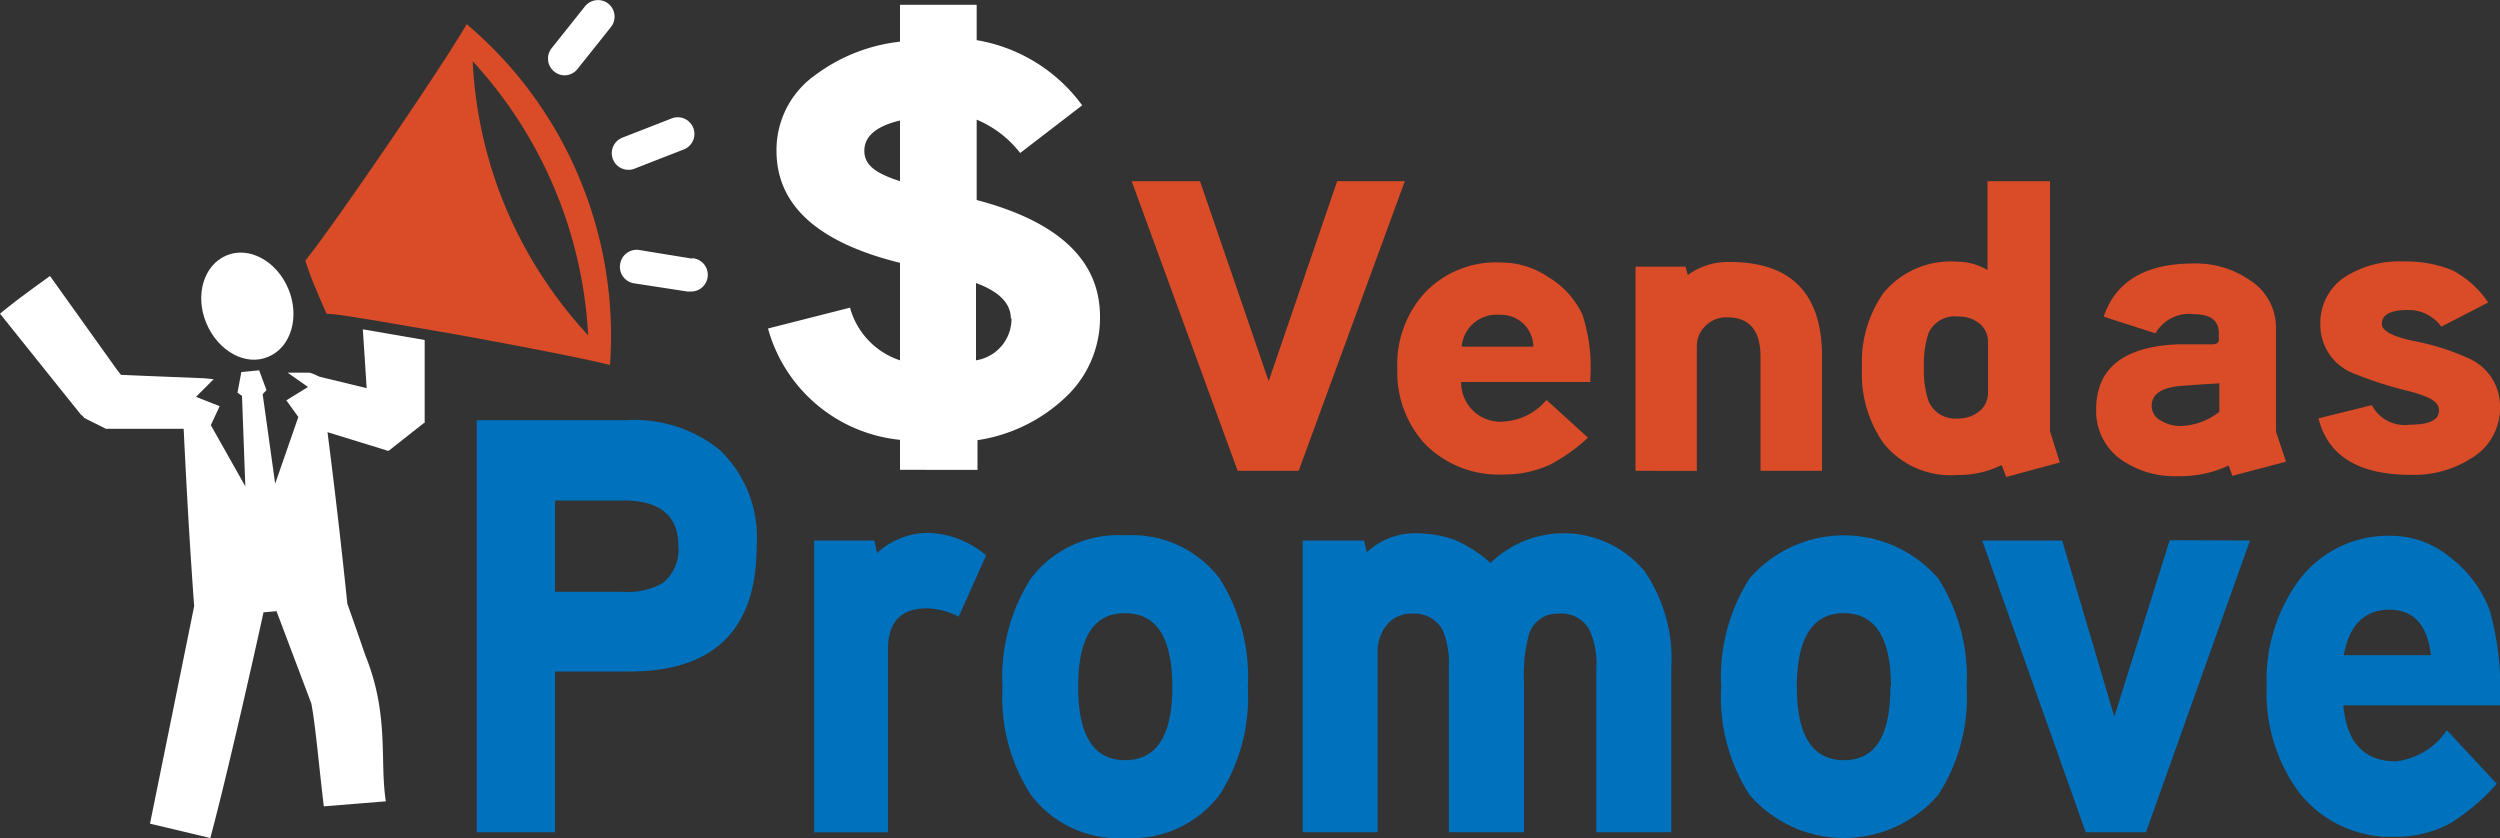 <svg xmlns="http://www.w3.org/2000/svg" viewBox="0 0 150 50.28"><rect x="0" y="0" width="150" height="50.28" fill="#333333" stroke="none"/><title>pvideosAtivo 5promove-aumento-peniano</title><g id="Camada_2" data-name="Camada 2"><g id="Layer_1" data-name="Layer 1"><path d="M16.11,21.4C17.47,20.83,18,19,17.3,17.33s-2.36-2.58-3.72-2-1.9,2.38-1.2,4.06S14.75,22,16.11,21.4Z" style="fill:#fff"/><path d="M41.54,15.52,38.35,15a1,1,0,0,0-1.14.84A1,1,0,0,0,38.05,17l3.19.49h.15a1,1,0,0,0,.15-2Z" style="fill:#fff"/><path d="M38.07,10.12l3-1.17a1,1,0,0,0-.73-1.86l-3,1.17a1,1,0,0,0,.37,1.93A.92.92,0,0,0,38.07,10.12Z" style="fill:#fff"/><path d="M33.86,4.52a1,1,0,0,0,.79-.38l2-2.51A1,1,0,0,0,36.5.22a1,1,0,0,0-1.4.16l-2,2.51a1,1,0,0,0,.16,1.41A1,1,0,0,0,33.86,4.52Z" style="fill:#fff"/><path d="M28,1.45C26.54,4,19.81,13.83,18.32,15.63a17.6,17.6,0,0,0,.62,1.68c.31.73.42,1,.66,1.52.53,0,1.55.19,2.85.39L27,20c3.89.7,8.08,1.51,9.6,1.9a24.5,24.5,0,0,0-1.86-11.27A24.29,24.29,0,0,0,28,1.45ZM30.36,12.5a26.05,26.05,0,0,1-2-8.83,26.35,26.35,0,0,1,6.93,16.45A26.3,26.3,0,0,1,30.36,12.5Z" style="fill:#da4b27"/><path d="M25.48,25.39h0v-.6l0-4.39-3.71-.64L22,23.29l-2.84-.69a3.4,3.4,0,0,0-.58-.24H17.26v0l1.22.86-1.3.8.72,1-1.39,4-.75-5.37.23-.24-.44-1.19-1.07.1-.23,1.24.27.19.2,5.43-2.07-3.67.53-1.14-1.42-.56,1.06-1.06v0c-.07,0-.54-.06-.71-.06l-3.45-.14-1.4-.06L7,22.16l-4-5.6C2,17.28,1,18,0,18.82L4.31,24.2l.54.67L5,25l.06.08h0l1.3.65h.53l1.72,0,2.41,0c.17,3.55.37,7.09.63,10.64L9,49.42l3.62.86c1.13-4.23,2.9-12.19,3.19-13.54l.78-.07,2.09,5.54c.25,1.27.5,4.17.75,6.17l3.72-.3c-.38-2.44.22-5.19-1.23-8.76-.41-1.2-.79-2.28-1.08-3.1h0q-.53-5.14-1.19-10.29l1.49.46,1.4.43.7.22.09,0h0l2.12-1.67Z" style="fill:#fff"/><path d="M45.4,32.75q0,7.55-7.66,7.54H33.3v9.64H28.6V25.21h9A8.13,8.13,0,0,1,43.19,27,7.25,7.25,0,0,1,45.4,32.75Zm-4.7,0c0-1.81-1.1-2.72-3.29-2.72H33.3v5.48h4.11A4.32,4.32,0,0,0,39.74,35,2.53,2.53,0,0,0,40.7,32.75Z" style="fill:#0071bc"/><path d="M59.17,33.32,57.52,37a4.52,4.52,0,0,0-1.9-.5c-1.56,0-2.34.82-2.34,2.44v11H48.85V32.43h3.61l.17.75a4.55,4.55,0,0,1,3-1.21A5.68,5.68,0,0,1,59.17,33.32Z" style="fill:#0071bc"/><path d="M74.87,41.22a10.87,10.87,0,0,1-1.7,6.48,6.6,6.6,0,0,1-5.66,2.58,6.58,6.58,0,0,1-5.65-2.58,10.8,10.8,0,0,1-1.71-6.48,11,11,0,0,1,1.71-6.52,6.58,6.58,0,0,1,5.65-2.58,6.6,6.6,0,0,1,5.66,2.58A11,11,0,0,1,74.87,41.22Zm-4.53,0q0-4.42-2.83-4.43t-2.82,4.43c0,2.92.94,4.39,2.82,4.39S70.34,44.14,70.34,41.22Z" style="fill:#0071bc"/><path d="M100.28,49.93h-4.5V40.08a4.87,4.87,0,0,0-.4-2.26,1.9,1.9,0,0,0-1.87-1,1.76,1.76,0,0,0-1.81,1.39,9.11,9.11,0,0,0-.26,2.65v9.07H86.93V40.08a5.25,5.25,0,0,0-.36-2.26,1.93,1.93,0,0,0-1.87-1,1.85,1.85,0,0,0-1.48.66,2.48,2.48,0,0,0-.56,1.65v10.8h-4.5V32.43h3.68l.17.71A4.16,4.16,0,0,1,84.77,32a7,7,0,0,1,2.48.38,7.76,7.76,0,0,1,2.18,1.4,6.3,6.3,0,0,1,9.24.49,9.27,9.27,0,0,1,1.61,5.77Z" style="fill:#0071bc"/><path d="M118,41.22a10.8,10.8,0,0,1-1.71,6.48,7.49,7.49,0,0,1-11.31,0,10.8,10.8,0,0,1-1.71-6.48,11,11,0,0,1,1.71-6.52,7.49,7.49,0,0,1,11.31,0A11,11,0,0,1,118,41.22Zm-4.54,0q0-4.42-2.82-4.43t-2.83,4.43c0,2.92.94,4.39,2.83,4.39S113.42,44.14,113.42,41.22Z" style="fill:#0071bc"/><path d="M135,32.43l-6.24,17.5h-3.62l-6.21-17.5h4.8L126.86,43l3.32-10.59Z" style="fill:#0071bc"/><path d="M150,42v.32h-9.4q.3,3.36,3.16,3.36a4.25,4.25,0,0,0,3.05-1.87l3,3.22a12.75,12.75,0,0,1-2.73,2.33,6.77,6.77,0,0,1-3.39.85A7,7,0,0,1,138,47.62a10,10,0,0,1-2-6.4,10.11,10.11,0,0,1,1.94-6.41,6.7,6.7,0,0,1,5.62-2.66A5.57,5.57,0,0,1,147,33.43a7.18,7.18,0,0,1,2.37,3.15A17,17,0,0,1,150,42Zm-4.14-2.69c-.22-1.82-1.05-2.73-2.5-2.73s-2.42.91-2.73,2.73Z" style="fill:#0071bc"/><path d="M84.29,10.87,77.92,28.25H74.26L67.9,10.87H72l4.12,12,4.11-12Z" style="fill:#da4b27"/><path d="M95.42,22.7v.22H87.67a2.35,2.35,0,0,0,2.6,2.37A3.64,3.64,0,0,0,92.79,24l2.49,2.26A10.44,10.44,0,0,1,93,27.88a6.48,6.48,0,0,1-2.79.59,6.23,6.23,0,0,1-4.72-1.84,6.35,6.35,0,0,1-1.65-4.51,6.37,6.37,0,0,1,1.6-4.5,5.89,5.89,0,0,1,4.63-1.87,5.09,5.09,0,0,1,2.87.9,5.21,5.21,0,0,1,2,2.21A10.15,10.15,0,0,1,95.42,22.7ZM92,20.8A1.93,1.93,0,0,0,90,18.89,2.1,2.1,0,0,0,87.7,20.8Z" style="fill:#da4b27"/><path d="M109.32,28.25h-3.69V21.4c0-1.58-.67-2.36-2-2.36a1.76,1.76,0,0,0-1.3.51,1.68,1.68,0,0,0-.52,1.25v7.45H98.13V16h3l.14.5a4.07,4.07,0,0,1,2.52-.78c3.68,0,5.53,1.89,5.53,5.66Z" style="fill:#da4b27"/><path d="M123.59,27.75l-3.22.87-.27-.72a5.76,5.76,0,0,1-2.66.6A5.18,5.18,0,0,1,113,26.58a7.24,7.24,0,0,1-1.28-4.51A7.2,7.2,0,0,1,113,17.59a5.22,5.22,0,0,1,4.41-1.89,3.66,3.66,0,0,1,1.84.5V10.87H123v15Zm-4.31-7.19a1.41,1.41,0,0,0-.51-1.15,2,2,0,0,0-1.3-.42,1.72,1.72,0,0,0-1.76,1,5.7,5.7,0,0,0-.27,2.07,5.52,5.52,0,0,0,.27,2,1.73,1.73,0,0,0,1.76,1.05,2,2,0,0,0,1.3-.44,1.42,1.42,0,0,0,.51-1.13Z" style="fill:#da4b27"/><path d="M137.16,27.7l-3.22.85-.22-.62a6.79,6.79,0,0,1-3,.64,5.6,5.6,0,0,1-3.46-1,3.55,3.55,0,0,1-1.49-3q0-3.69,4.87-3.91c.56,0,1.25,0,2.06,0,.29,0,.43-.09.43-.29V20c0-.77-.5-1.15-1.51-1.15A2.32,2.32,0,0,0,129.33,20l-3.11-1q1.08-3.19,5.39-3.19a5.69,5.69,0,0,1,3.38,1,3.37,3.37,0,0,1,1.57,2.84v6.25Zm-4-3V23c-.83.05-1.65.1-2.46.17-1.07.12-1.6.51-1.6,1.2a1,1,0,0,0,.6.89,2.21,2.21,0,0,0,1.14.3A3.94,3.94,0,0,0,133.12,24.74Z" style="fill:#da4b27"/><path d="M150,24.49a3.48,3.48,0,0,1-1.71,3,6.41,6.41,0,0,1-3.63,1q-4.71,0-5.55-3.39l3.2-.79a2.23,2.23,0,0,0,2.3,1.17c1.16,0,1.73-.29,1.73-.85s-.61-.84-1.84-1.17a22.91,22.91,0,0,1-3.44-1.12,3.12,3.12,0,0,1-1.84-2.87,3.29,3.29,0,0,1,1.49-2.86,6,6,0,0,1,3.44-.92,7.32,7.32,0,0,1,3,.53,5.87,5.87,0,0,1,2.14,1.93l-2.81,1.45a2.43,2.43,0,0,0-2-1c-1.05,0-1.57.28-1.57.84,0,.39.6.73,1.82,1a14.44,14.44,0,0,1,3.41,1.07A3.14,3.14,0,0,1,150,24.49Z" style="fill:#da4b27"/><path d="M66,19a6.53,6.53,0,0,1-2.18,4.94,9.77,9.77,0,0,1-5.17,2.47v1.78H54V26.39a9.16,9.16,0,0,1-7.92-6.68L51,18.46A4.61,4.61,0,0,0,54,21.62V15.77q-7.41-1.83-7.41-6.72A5.5,5.5,0,0,1,48.92,4.5,10.42,10.42,0,0,1,54,2.5V.29H58.6V2.41a9.85,9.85,0,0,1,6.33,3.91L61.21,9.18a6.43,6.43,0,0,0-2.61-2V12Q66,13.95,66,19ZM54,7.23c-1.43.34-2.14.95-2.14,1.82s.71,1.36,2.14,1.82Zm6.65,11.88c0-.9-.69-1.61-2.09-2.13v4.64A2.52,2.52,0,0,0,60.69,19.11Z" style="fill:#fff"/></g></g></svg>